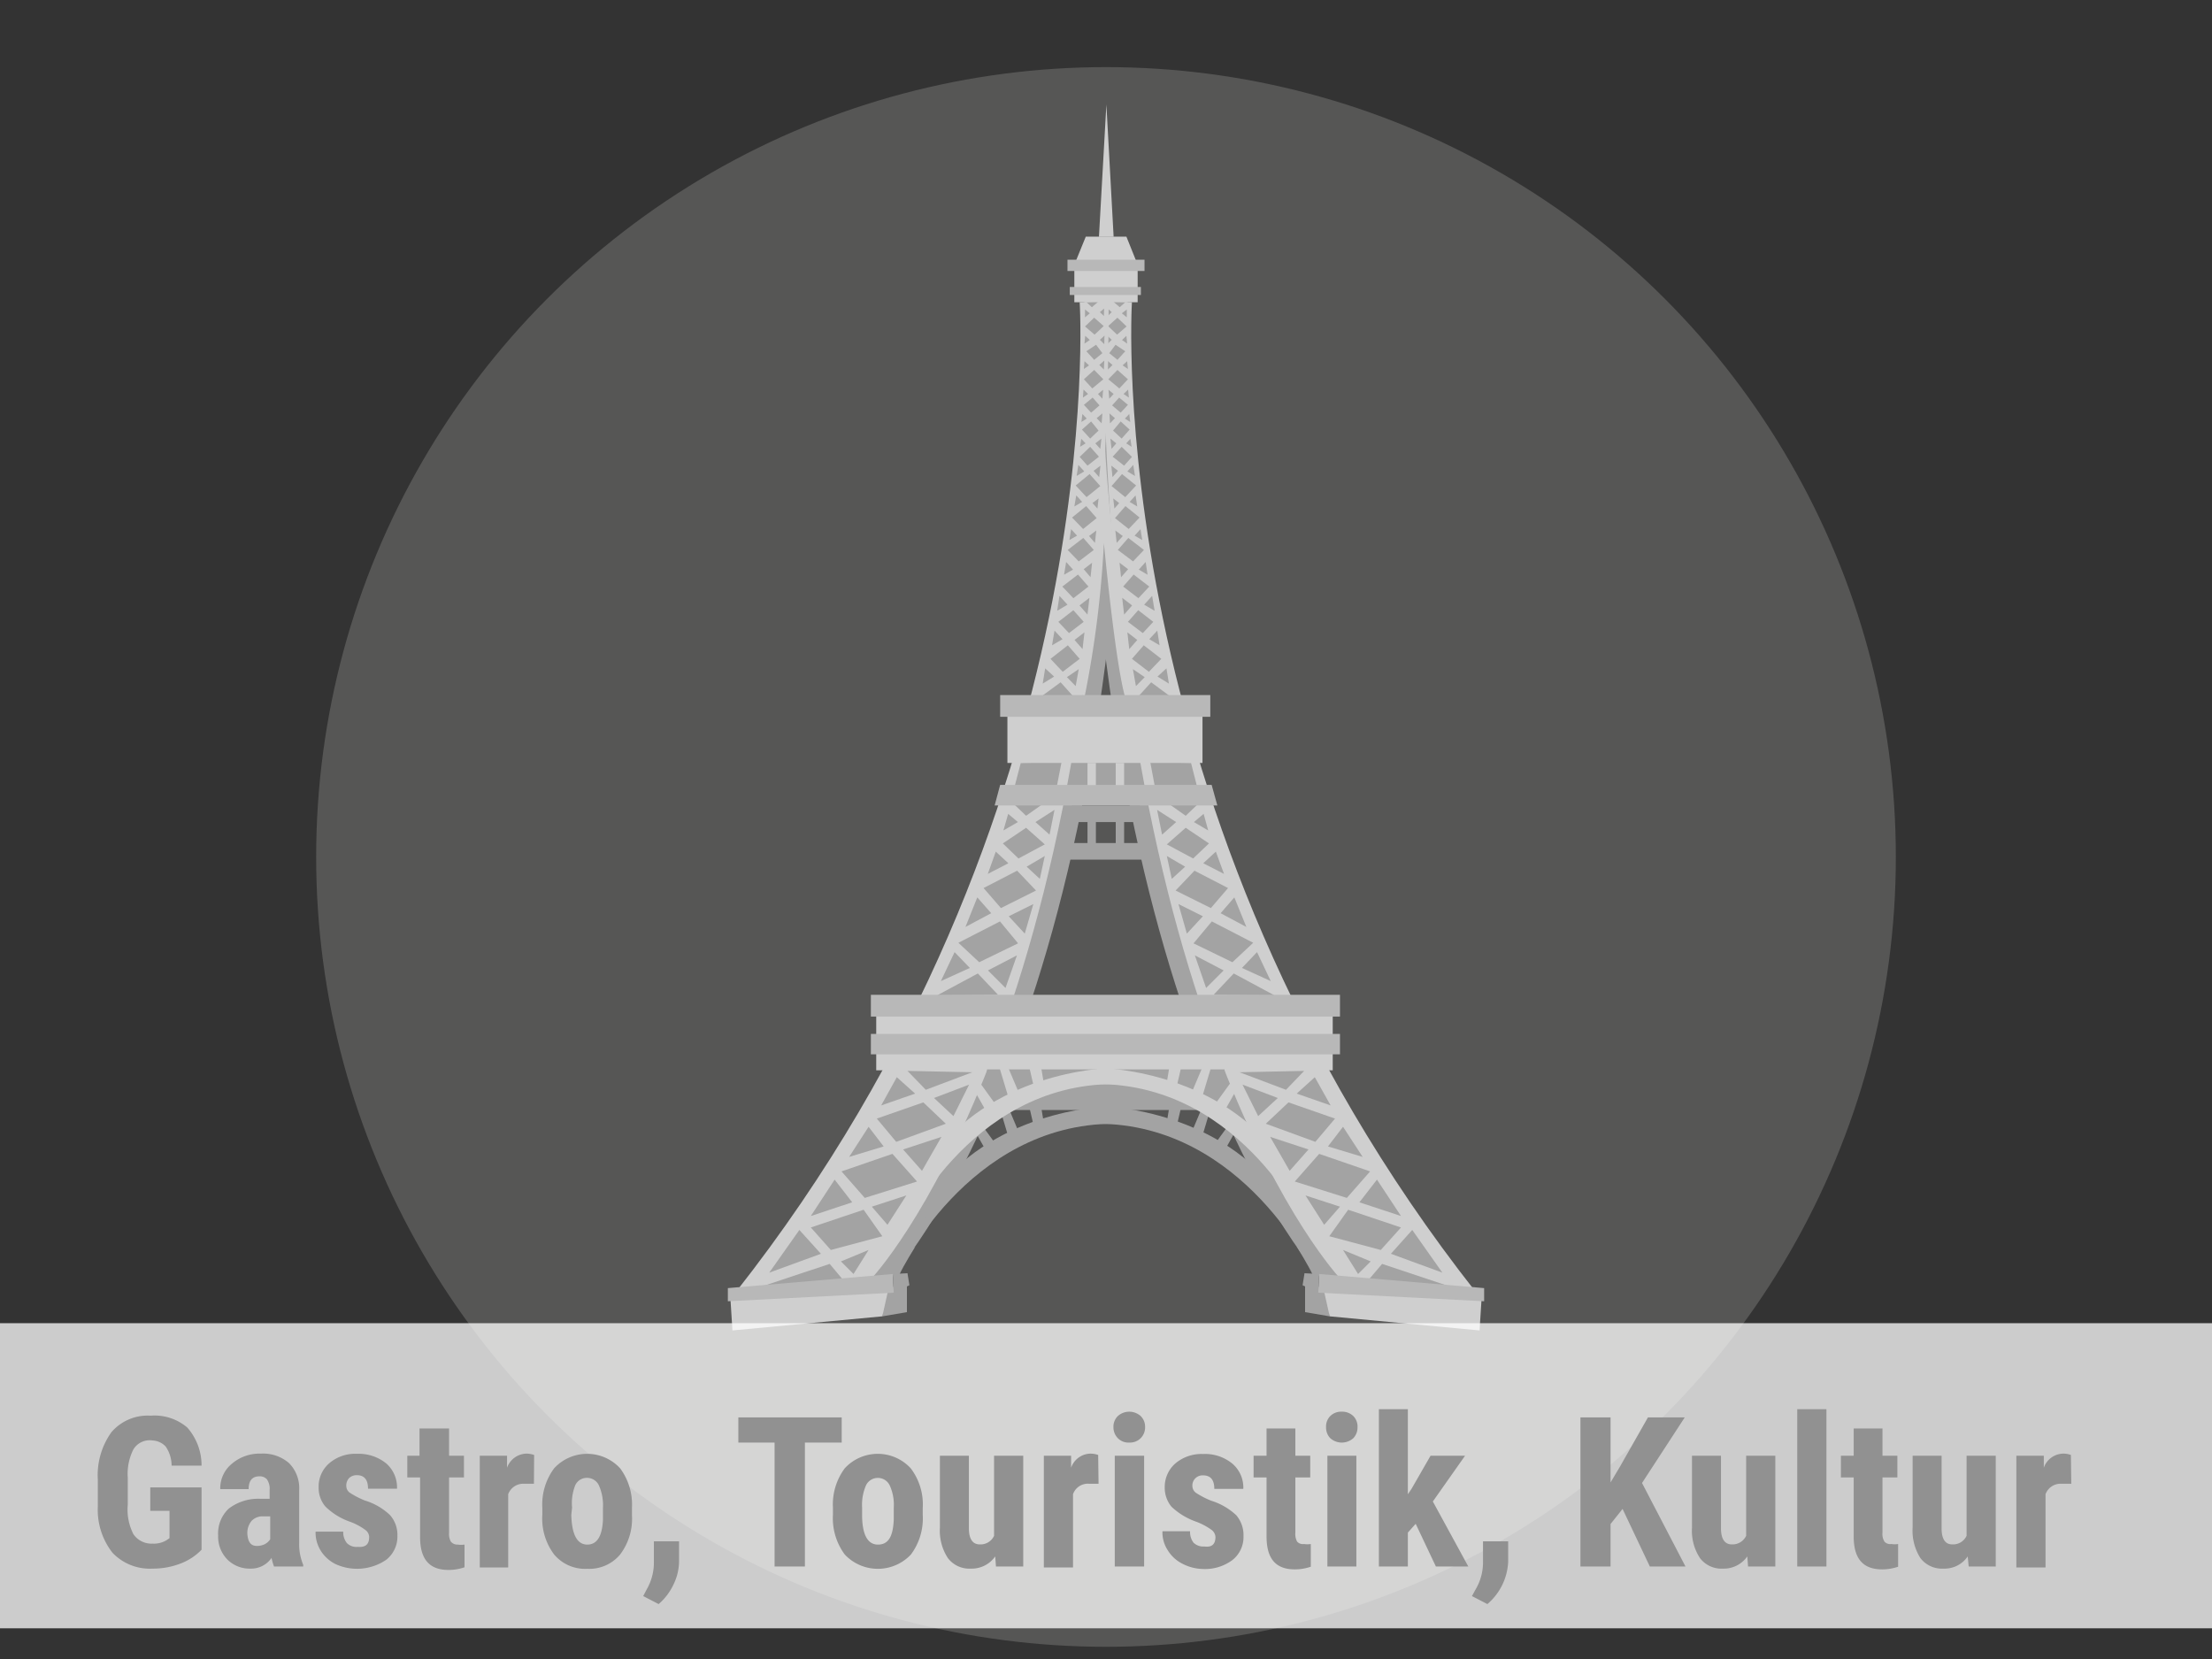 <svg xmlns="http://www.w3.org/2000/svg" viewBox="0 0 116 87"><rect x="0" y="0" width="116" height="87" fill="#333333" stroke="none"/><g data-name="Ebene 1"><circle cx="58" cy="44.94" r="41.42" fill="#aeacaa" opacity=".29"/><path d="M46.67 67.07S59.13 54 59.13 15.79l-1.52.06s1.72 26.83-18.06 51.94Z" fill="#a3a3a3"/><g fill="#a3a3a3"><path d="M50.66 55.24h14.45v2.97H50.66z"/><path d="M47.06 66.87s3.66-7.94 11.37-7.94V58s-5.6 0-9.06 4.05Z"/><path d="M68.91 66.87s-3.65-7.94-11.37-7.94V58s5.61 0 9.07 4.05ZM54.81 59.31h-.54l-.4-1.73h.65l.29 1.73zM53.5 59.55h-.64l-.49-1.64h.44l.69 1.64zM52.37 60.21l-.59.26-.86-1.52.41-.17 1.04 1.43z"/><path d="M61.11 59.31h.54l.4-1.73h-.65l-.29 1.73zM62.42 59.55h.64l.49-1.64h-.44l-.69 1.64zM63.55 60.21l.59.26.86-1.52-.41-.17-1.04 1.43z"/></g><path d="M69.31 67.07S56.86 54 56.86 15.79l1.51.06s-1.71 26.83 18.06 51.94Z" fill="#a3a3a3"/><path d="M70.3 67.07S57.84 54 57.84 15.79l1.52.06s-1.71 26.83 18.06 51.94Z" fill="#cfcfcf"/><g fill="#a3a3a3"><path d="m76.23 67.53-4.48-.39.73-.86 3.75 1.25zM75.64 66.74l-1.58-2.24-1.12 1.25 2.7.99zM71.88 66.15l-.66.66-.79-1.26 1.45.6zM73.47 64.37l-1.06 1.18-2.7-.72.99-1.39 2.77.93zM73.47 63.77l-2.18-.72.92-1.19 1.26 1.91zM70.27 63.28l-.83.95-.98-1.54 1.81.59zM70.63 62.82l1.22-1.39-2.67-.92-1.28 1.45 2.73.86zM68.62 60.28l-.99 1.12-1.02-1.78 2.01.66zM69.64 60.12l.79-1.03 1.03 1.58-1.82-.55zM70.01 58.66l-1.03 1.22-2.6-.95 1.19-1.12 2.44.85zM69.78 57.97l-.83-1.48-.95.86 1.78.62zM67.01 57.58l-1.03.95-.82-1.65 1.85.7zM68.39 56.16l-.95.99-2.44-.92 3.39-.07zM66.84 52.2l-3.2-.03 1.06-1.12 2.14 1.15zM66.64 51.45l-.72-1.52-.79.83 1.51.69zM64.17 50.89l-.92.92-.59-1.71 1.51.79zM65.72 49.44l-1.09 1.02-2.04-.99.96-1.15 2.17 1.12zM65.36 48.61l-.63-1.55-.72.83 1.35.72zM63.08 48.05l-.84.91-.44-1.55 1.28.64zM64.4 46.57l-.9 1.05-1.85-.92.99-1.04 1.76.91zM64.19 45.83l-.43-1.17-.66.61 1.09.56zM62.15 45.45l-.7.64-.26-1.2.96.56zM63.4 44.23l-.83.79-1.38-.74.99-.87 1.22.82zM63.36 43.55l-.24-.87-.51.43.75.44zM61.68 43.11l-.74.66-.26-1.3 1 .64zM62.84 42.15l-.66.63-.89-.63h1.55zM62.8 41.35l-.34-1.34-2.14-.05.26 1.39h2.22zM61.49 36.61l-1.83-.05.71-.78 1.12.83zM61.3 35.85l-.13-.8-.47.43.6.37zM60.03 35.51l-.62-.42.16.89.46-.47zM60.9 34.55l-.65.68-.89-.68.62-.71.92.71zM60.81 33.84l-.12-.77-.42.45.54.32zM59.64 33.56l-.52-.4.1.88.42-.48zM60.48 32.61l-.55.59-.78-.59.54-.61.79.61zM60.27 30.76l-.57.61-.8-.61.55-.63.82.63zM59.99 28.84l-.57.6-.8-.6.55-.63.82.63zM59.76 27.14l-.57.6-.72-.57.55-.63.74.6zM59.58 25.46l-.57.61-.72-.58.55-.63.74.6zM60.55 32.03l-.13-.78-.42.46.55.32zM59.37 31.75l-.52-.4.1.88.42-.48zM60.18 30.14l-.1-.67-.36.4.46.27zM59.16 29.85l-.45-.34.08.76.37-.42zM59.36 23.96l-.41.46-.6-.47.47-.52.54.53zM59.24 22.53l-.42.47-.45-.42.4-.48.47.43zM59.15 21.23l-.38.41-.45-.38.37-.41.46.38zM59.15 19.89l-.45.48-.58-.48.48-.49.55.49zM59.01 18.42l-.41.45-.43-.35.33-.44.51.34zM59.08 17.12l-.5.43-.47-.45.49-.44.48.46zM59.01 15.85l-.29.26-.36-.31.65.05zM59.9 28.32l-.09-.57-.31.34.4.23zM59.64 26.56l-.09-.58-.31.34.4.24zM59.34 23.43l-.06-.42-.22.24.28.18zM59.27 22.13l-.05-.42-.23.24.28.18zM59.2 20.85l-.04-.42-.24.23.28.19zM59.15 19.35l-.04-.41-.24.22.28.19zM59.11 18.02l-.04-.41-.23.22.27.19zM59.09 16.64v-.41l-.26.2.26.21zM59.52 24.96l-.09-.58-.31.34.4.24zM58.88 28.11l-.39-.29.07.65.32-.36zM58.63 24.69l-.35-.27.06.6.29-.33zM58.54 23.25l-.31-.25.06.54.25-.29zM58.47 21.93l-.29-.25.03.52.26-.27zM58.69 26.38l-.31-.24.06.53.25-.29zM58.4 20.66l-.27-.22.04.47.23-.25zM58.34 19.14l-.27-.23.03.47.24-.24zM58.3 17.82l-.24-.22.01.45.23-.23zM58.3 16.37l-.21-.19v.39l.21-.2z"/></g><path d="M45.68 67.07S58.14 54 58.14 15.79l-1.52.06s1.72 26.83-18.06 51.94Z" fill="#cfcfcf"/><path d="M56.89 36.48a54.94 54.94 0 0 0 1-8s.56 6 1.09 8h.36s-1.58-12.06-1.38-14c0 0-1.22 13.25-1.55 13.94Z" fill="#cfcfcf"/><path fill="#a3a3a3" d="M56.49 39.81h2.97v1.65h-2.97z"/><g fill="#a3a3a3"><path d="m39.75 67.53 4.48-.39-.72-.86-3.76 1.25zM40.34 66.74l1.58-2.24 1.13 1.25-2.71.99zM44.1 66.15l.66.66.79-1.26-1.45.6zM42.52 64.37l1.05 1.18 2.7-.72-.98-1.39-2.77.93zM42.52 63.77l2.17-.72-.92-1.19-1.25 1.91zM45.72 63.28l.82.95.99-1.54-1.81.59zM45.35 62.82l-1.22-1.39 2.67-.92 1.29 1.45-2.74.86zM47.36 60.28l.99 1.12 1.02-1.78-2.01.66zM46.34 60.12l-.79-1.03-1.02 1.58 1.81-.55zM45.98 58.66 47 59.88l2.6-.95-1.18-1.12-2.44.85zM46.21 57.97l.82-1.48.96.86-1.78.62zM48.98 57.58l1.02.95.82-1.65-1.84.7zM47.59 56.16l.96.99 2.44-.92-3.4-.07zM49.14 52.2l3.2-.03-1.06-1.12-2.14 1.15zM49.34 51.45l.72-1.52.8.83-1.52.69zM51.81 50.89l.92.92.6-1.71-1.52.79zM50.26 49.44l1.09 1.02 2.04-.99-.95-1.15-2.18 1.12zM50.63 48.61l.62-1.55.73.83-1.35.72zM52.9 48.05l.84.91.45-1.55-1.29.64zM51.58 46.57l.91 1.05 1.84-.92-.99-1.04-1.76.91zM51.8 45.83l.42-1.17.66.61-1.08.56zM53.84 45.45l.69.64.26-1.2-.95.56zM52.59 44.23l.82.79 1.38-.74-.98-.87-1.22.82zM52.62 43.55l.25-.87.51.43-.76.44zM54.3 43.11l.74.66.26-1.3-1 .64zM53.15 42.15l.66.63.89-.63h-1.55zM53.18 41.35l.35-1.34 2.14-.05-.27 1.39h-2.22zM54.49 36.61l1.83-.05-.7-.78-1.13.83zM54.68 35.85l.13-.8.47.43-.6.37zM55.95 35.51l.62-.42-.16.89-.46-.47zM55.09 34.55l.64.68.89-.68-.62-.71-.91.71zM55.17 33.84l.13-.77.42.45-.55.32zM56.35 33.56l.52-.4-.1.88-.42-.48zM55.5 32.61l.56.59.77-.59-.54-.61-.79.61zM55.71 30.76l.58.61.79-.61-.55-.63-.82.63zM55.99 28.84l.58.6.79-.6-.55-.63-.82.63zM56.22 27.14l.58.6.71-.57-.55-.63-.74.6zM56.41 25.46l.57.61.72-.58-.56-.63-.73.6zM55.44 32.03l.12-.78.42.46-.54.32zM56.61 31.75l.52-.4-.1.88-.42-.48zM55.8 30.14l.11-.67.36.4-.47.27zM56.83 29.85l.44-.34-.08.76-.36-.42zM56.62 23.96l.41.46.6-.47-.46-.52-.55.53zM56.74 22.53l.43.47.44-.42-.39-.48-.48.43zM56.84 21.23l.38.41.44-.38-.36-.41-.46.38zM56.84 19.89l.44.48.58-.48-.48-.49-.54.49zM56.97 18.42l.41.45.43-.35-.33-.44-.51.34zM56.9 17.12l.5.43.48-.45-.5-.44-.48.46zM56.98 15.85l.28.26.36-.31-.64.05zM56.08 28.32l.09-.57.31.34-.4.23zM56.34 26.56l.1-.58.31.34-.41.24zM56.64 23.43l.06-.42.23.24-.29.18zM56.71 22.13l.05-.42.23.24-.28.18zM56.79 20.85l.03-.42.24.23-.27.19zM56.84 19.35l.03-.41.24.22-.27.19zM56.87 18.02l.04-.41.24.22-.28.19zM56.9 16.64v-.41l.25.2-.25.21zM56.46 24.96l.09-.58.31.34-.4.24zM57.11 28.11l.38-.29-.07.65-.31-.36zM57.35 24.69l.36-.27-.07.6-.29-.33zM57.44 23.25l.32-.25-.06.54-.26-.29zM57.51 21.93l.3-.25-.04.52-.26-.27zM57.29 26.38l.32-.24-.06.53-.26-.29zM57.58 20.66l.27-.22-.04.47-.23-.25zM57.65 19.14l.26-.23-.02.47-.24-.24zM57.68 17.82l.24-.22-.01.45-.23-.23zM57.68 16.37l.22-.19-.01.39-.21-.2z"/></g><path fill="#cfcfcf" d="M52.83 37.44h10.23v2.57H52.83z"/><path fill="#b8b8b8" d="M52.45 36.45h11.02v1.14H52.45z"/><path fill="#cfcfcf" d="M56.34 13.79h3.32v2.06h-3.32z"/><path fill="#cfcfcf" d="M59.66 13.88h-3.32l.6-1.47h2.13l.59 1.47z"/><path fill="#b8b8b8" d="M56.1 15.05h3.73v.42H56.1zM55.98 13.62h4.04v.59h-4.04z"/><path fill="#cfcfcf" d="m57.63 12.42.39-6.94.38 6.94h-.77zM45.95 53.16h23.94v2.97H45.95z"/><path fill="#b8b8b8" d="M45.67 52.17h24.6v1.14h-24.6zM45.67 54.22h24.6v1.07h-24.6zM63.84 42.24H52.16l.29-1.08h11.09l.3 1.08z"/><path fill="#cfcfcf" d="M57.03 40.01h.44v1.16h-.44zM58.51 40.01h.44v1.16h-.44z"/><path fill="#a3a3a3" d="M47.56 67.43v1.38l-1.29.22.14-1.5 1.15-.1z"/><path fill="#cfcfcf" d="m38.31 68.19.1 1.58 7.86-.74.3-1.34-8.26.5z"/><path fill="#b8b8b8" d="M38.17 67.55v.69l8.7-.45-.05-.98-8.65.74z"/><path fill="#a3a3a3" d="M51.76 56.08h12.46v1.78H51.76z"/><path d="M47.26 64.79s3.46-7.94 11.17-7.94V56s-5.6 0-9.06 4.06Z" fill="#cfcfcf"/><path d="M68.72 64.79s-3.46-7.94-11.18-7.94V56s5.61 0 9.07 4.06ZM54.81 57.23h-.54l-.4-1.73h.65l.29 1.73z" fill="#cfcfcf"/><path fill="none" d="M61.26 57.16H62l.19-1.72h-.64l-.29 1.72z"/><path fill="#cfcfcf" d="M53.5 57.47h-.64l-.49-1.63h.44l.69 1.63zM52.37 58.14l-.59.25-.86-1.52.41-.17 1.04 1.44zM61.11 57.23h.54l.4-1.73h-.65l-.29 1.73zM62.42 57.47h.64l.49-1.63h-.44l-.69 1.63zM63.55 58.14l.59.25.86-1.52-.41-.17-1.04 1.44z"/><g fill="#a3a3a3"><path d="M56.21 42.24h3.56v.87h-3.56zM55.95 44.21h4.2v.87h-4.2z"/><path d="M57.03 43.08h.44v1.16h-.44zM58.51 43.08h.44v1.16h-.44z"/></g><path fill="#a3a3a3" d="m46.82 66.81.05.98.82-.39-.1-.63-.77.04z"/><path d="M48 65.37s-.62 1-.84 1.48h-.29v-.43ZM68.44 67.43v1.38l1.29.22-.14-1.5-1.15-.1z" fill="#a3a3a3"/><path fill="#cfcfcf" d="m77.69 68.19-.1 1.58-7.86-.74-.3-1.34 8.26.5z"/><path fill="#b8b8b8" d="M77.83 67.55v.69l-8.7-.45.05-.98 8.65.74z"/><path fill="#a3a3a3" d="m69.18 66.81-.05.98-.82-.39.1-.63.77.04z"/><path d="M68 65.37s.62 1 .84 1.48h.29v-.43Z" fill="#a3a3a3"/><path fill="#fff" opacity=".75" d="M0 69.39h116v16H0z"/><g fill="#919191"><path d="M10.57 81.27a3 3 0 0 1-1.12.73 4 4 0 0 1-1.45.26 2.7 2.7 0 0 1-2.1-.83A3.65 3.65 0 0 1 5.13 79v-1.4a3.87 3.87 0 0 1 .71-2.49 2.5 2.5 0 0 1 2.06-.87 2.64 2.64 0 0 1 1.92.62 3 3 0 0 1 .75 2H9a1.79 1.79 0 0 0-.31-1 1 1 0 0 0-.69-.32A1 1 0 0 0 7 76a2.84 2.84 0 0 0-.3 1.49v1.42a2.82 2.82 0 0 0 .3 1.55 1.15 1.15 0 0 0 1 .49 1.3 1.3 0 0 0 .75-.19l.14-.1v-1.43H7.88V78h2.69ZM14.37 82.15a3 3 0 0 1-.13-.45 1.3 1.3 0 0 1-1.11.56 1.65 1.65 0 0 1-1.21-.48 1.71 1.71 0 0 1-.48-1.25 1.78 1.78 0 0 1 .56-1.42 2.55 2.55 0 0 1 1.68-.51h.46v-.46a.88.88 0 0 0-.14-.56.5.5 0 0 0-.39-.16c-.38 0-.57.22-.57.67h-1.49a1.66 1.66 0 0 1 .61-1.33 2.23 2.23 0 0 1 1.52-.53 2.07 2.07 0 0 1 1.48.5 1.87 1.87 0 0 1 .53 1.42v2.74a2.81 2.81 0 0 0 .21 1.17v.09Zm-.9-1.08a.91.91 0 0 0 .43-.1.73.73 0 0 0 .27-.25v-1.2h-.37a.79.79 0 0 0-.61.24 1 1 0 0 0-.22.66c.03.43.17.65.5.65ZM19.36 80.6a.47.47 0 0 0-.19-.36 3.21 3.21 0 0 0-.82-.44 3.45 3.45 0 0 1-1.29-.8 1.51 1.51 0 0 1-.35-1 1.61 1.61 0 0 1 .55-1.26 2.09 2.09 0 0 1 1.46-.5 2.29 2.29 0 0 1 1.53.5 1.67 1.67 0 0 1 .57 1.33H19.3c0-.48-.2-.71-.59-.71a.57.57 0 0 0-.4.15.56.56 0 0 0-.15.41.44.44 0 0 0 .17.35 4.41 4.41 0 0 0 .81.42 3.31 3.31 0 0 1 1.31.76 1.56 1.56 0 0 1 .39 1.1 1.54 1.54 0 0 1-.59 1.25 2.71 2.71 0 0 1-2.66.22 1.93 1.93 0 0 1-.77-.7 1.78 1.78 0 0 1-.27-1H18a.91.91 0 0 0 .19.6.71.71 0 0 0 .57.2c.4.03.6-.12.6-.52ZM23.55 74.91v1.43h.78v1.14h-.78v2.89a.85.85 0 0 0 .09.47.44.44 0 0 0 .36.16 1.28 1.28 0 0 0 .36 0v1.19a2.55 2.55 0 0 1-.84.14c-1 0-1.48-.56-1.49-1.69v-3.16h-.67v-1.14H22v-1.43ZM28 77.81h-.51a.84.84 0 0 0-.84.55v3.84h-1.49v-5.86h1.43v.63a1.11 1.11 0 0 1 1-.74 1.22 1.22 0 0 1 .42.07ZM28.44 79.06a3.17 3.17 0 0 1 .62-2.06 2.35 2.35 0 0 1 3.46 0 3.19 3.19 0 0 1 .62 2.08v.37a3.1 3.1 0 0 1-.62 2.07 2.1 2.1 0 0 1-1.72.75 2.12 2.12 0 0 1-1.74-.75 3.13 3.13 0 0 1-.62-2.08Zm1.52.38Q30 81 30.8 81c.51 0 .78-.44.82-1.3v-.64a2.55 2.55 0 0 0-.22-1.18.69.69 0 0 0-.63-.38.67.67 0 0 0-.6.38 2.55 2.55 0 0 0-.17 1.18ZM34.54 84.12l-.81-.42.2-.38a2.79 2.79 0 0 0 .36-1.32v-1.17h1.32v1.08a2.8 2.8 0 0 1-.29 1.18 3.06 3.06 0 0 1-.78 1.03ZM44.14 75.65h-1.93v6.5h-1.59v-6.5h-1.9v-1.32h5.42ZM43.68 79.06A3.17 3.17 0 0 1 44.3 77a2.35 2.35 0 0 1 3.46 0 3.13 3.13 0 0 1 .63 2.08v.37a3.16 3.16 0 0 1-.62 2.07 2.38 2.38 0 0 1-3.47 0 3.19 3.19 0 0 1-.62-2.08Zm1.53.38c0 1 .27 1.56.83 1.56s.79-.44.83-1.3v-.64a2.42 2.42 0 0 0-.22-1.18.69.69 0 0 0-1.23 0 2.56 2.56 0 0 0-.21 1.18ZM52.19 81.62a1.5 1.5 0 0 1-1.27.64 1.41 1.41 0 0 1-1.21-.55 2.61 2.61 0 0 1-.42-1.6v-3.77h1.52v3.8c0 .57.2.85.57.85a.78.78 0 0 0 .75-.45v-4.2h1.53v5.81h-1.43ZM57.61 77.81h-.5a.82.82 0 0 0-.84.55v3.84h-1.53v-5.86h1.43v.63a1.1 1.1 0 0 1 1-.74 1.22 1.22 0 0 1 .42.07ZM58.39 74.84a.78.78 0 0 1 .23-.58.9.9 0 0 1 1.2 0 .78.78 0 0 1 .23.58.79.79 0 0 1-.83.81.78.78 0 0 1-.6-.23.82.82 0 0 1-.23-.58ZM60 82.15h-1.54v-5.81H60ZM63.74 80.6a.5.5 0 0 0-.19-.36 3.41 3.41 0 0 0-.82-.44 3.6 3.6 0 0 1-1.3-.79 1.56 1.56 0 0 1-.35-1 1.64 1.64 0 0 1 .55-1.26 2.12 2.12 0 0 1 1.46-.5 2.25 2.25 0 0 1 1.53.5 1.64 1.64 0 0 1 .58 1.33h-1.52c0-.48-.2-.71-.59-.71a.54.54 0 0 0-.4.15.53.53 0 0 0-.16.41.45.45 0 0 0 .18.35 4.41 4.41 0 0 0 .81.42 3.39 3.39 0 0 1 1.31.76 1.6 1.6 0 0 1 .38 1.1 1.53 1.53 0 0 1-.58 1.25 2.4 2.4 0 0 1-1.54.47A2.44 2.44 0 0 1 62 82a1.9 1.9 0 0 1-.76-.7 1.71 1.71 0 0 1-.28-1h1.45a.91.91 0 0 0 .18.6.74.74 0 0 0 .57.2c.37.05.58-.1.58-.5ZM67.93 74.91v1.43h.78v1.14h-.78v2.89a.85.85 0 0 0 .09.47.4.4 0 0 0 .36.13 1.19 1.19 0 0 0 .36 0v1.19a2.55 2.55 0 0 1-.84.14c-1 0-1.47-.56-1.48-1.69v-3.13h-.68v-1.14h.68v-1.43ZM69.54 74.84a.78.78 0 0 1 .22-.58.81.81 0 0 1 .6-.23.84.84 0 0 1 .61.23.78.78 0 0 1 .22.58.81.81 0 0 1-.22.58.91.91 0 0 1-1.21 0 .81.81 0 0 1-.22-.58Zm1.59 7.31h-1.52v-5.81h1.52ZM74.24 79.91l-.41.46v1.78h-1.52V73.9h1.52v4.46l.19-.28 1-1.74h1.81l-1.69 2.4L77 82.15h-1.7ZM78 84.12l-.81-.42.21-.38a2.77 2.77 0 0 0 .37-1.32v-1.17h1.32v1.08A3.1 3.1 0 0 1 78 84.12ZM85.09 79.13l-.63.79v2.23h-1.58v-7.82h1.58v3.41l.5-.84 1.46-2.57h1.93l-2.24 3.44 2.28 4.38h-1.87ZM91.63 81.62a1.5 1.5 0 0 1-1.27.64 1.41 1.41 0 0 1-1.21-.55 2.61 2.61 0 0 1-.42-1.6v-3.77h1.52v3.8c0 .57.2.85.57.85a.79.79 0 0 0 .75-.45v-4.2h1.53v5.81h-1.43ZM95.78 82.15h-1.53V73.9h1.53ZM98.72 74.91v1.43h.78v1.14h-.78v2.89a.76.76 0 0 0 .1.47.4.4 0 0 0 .36.13 1.19 1.19 0 0 0 .36 0v1.19a2.55 2.55 0 0 1-.84.14c-1 0-1.48-.56-1.49-1.69v-3.13h-.67v-1.14h.67v-1.43ZM103.19 81.62a1.47 1.47 0 0 1-1.27.64 1.42 1.42 0 0 1-1.21-.55 2.68 2.68 0 0 1-.41-1.6v-3.77h1.52v3.8c0 .57.19.85.56.85a.78.78 0 0 0 .75-.45v-4.2h1.53v5.81h-1.42ZM108.62 77.81h-.51a.84.84 0 0 0-.84.55v3.84h-1.53v-5.86h1.44v.63a1.1 1.1 0 0 1 1-.74 1.14 1.14 0 0 1 .42.07Z"/></g></g></svg>